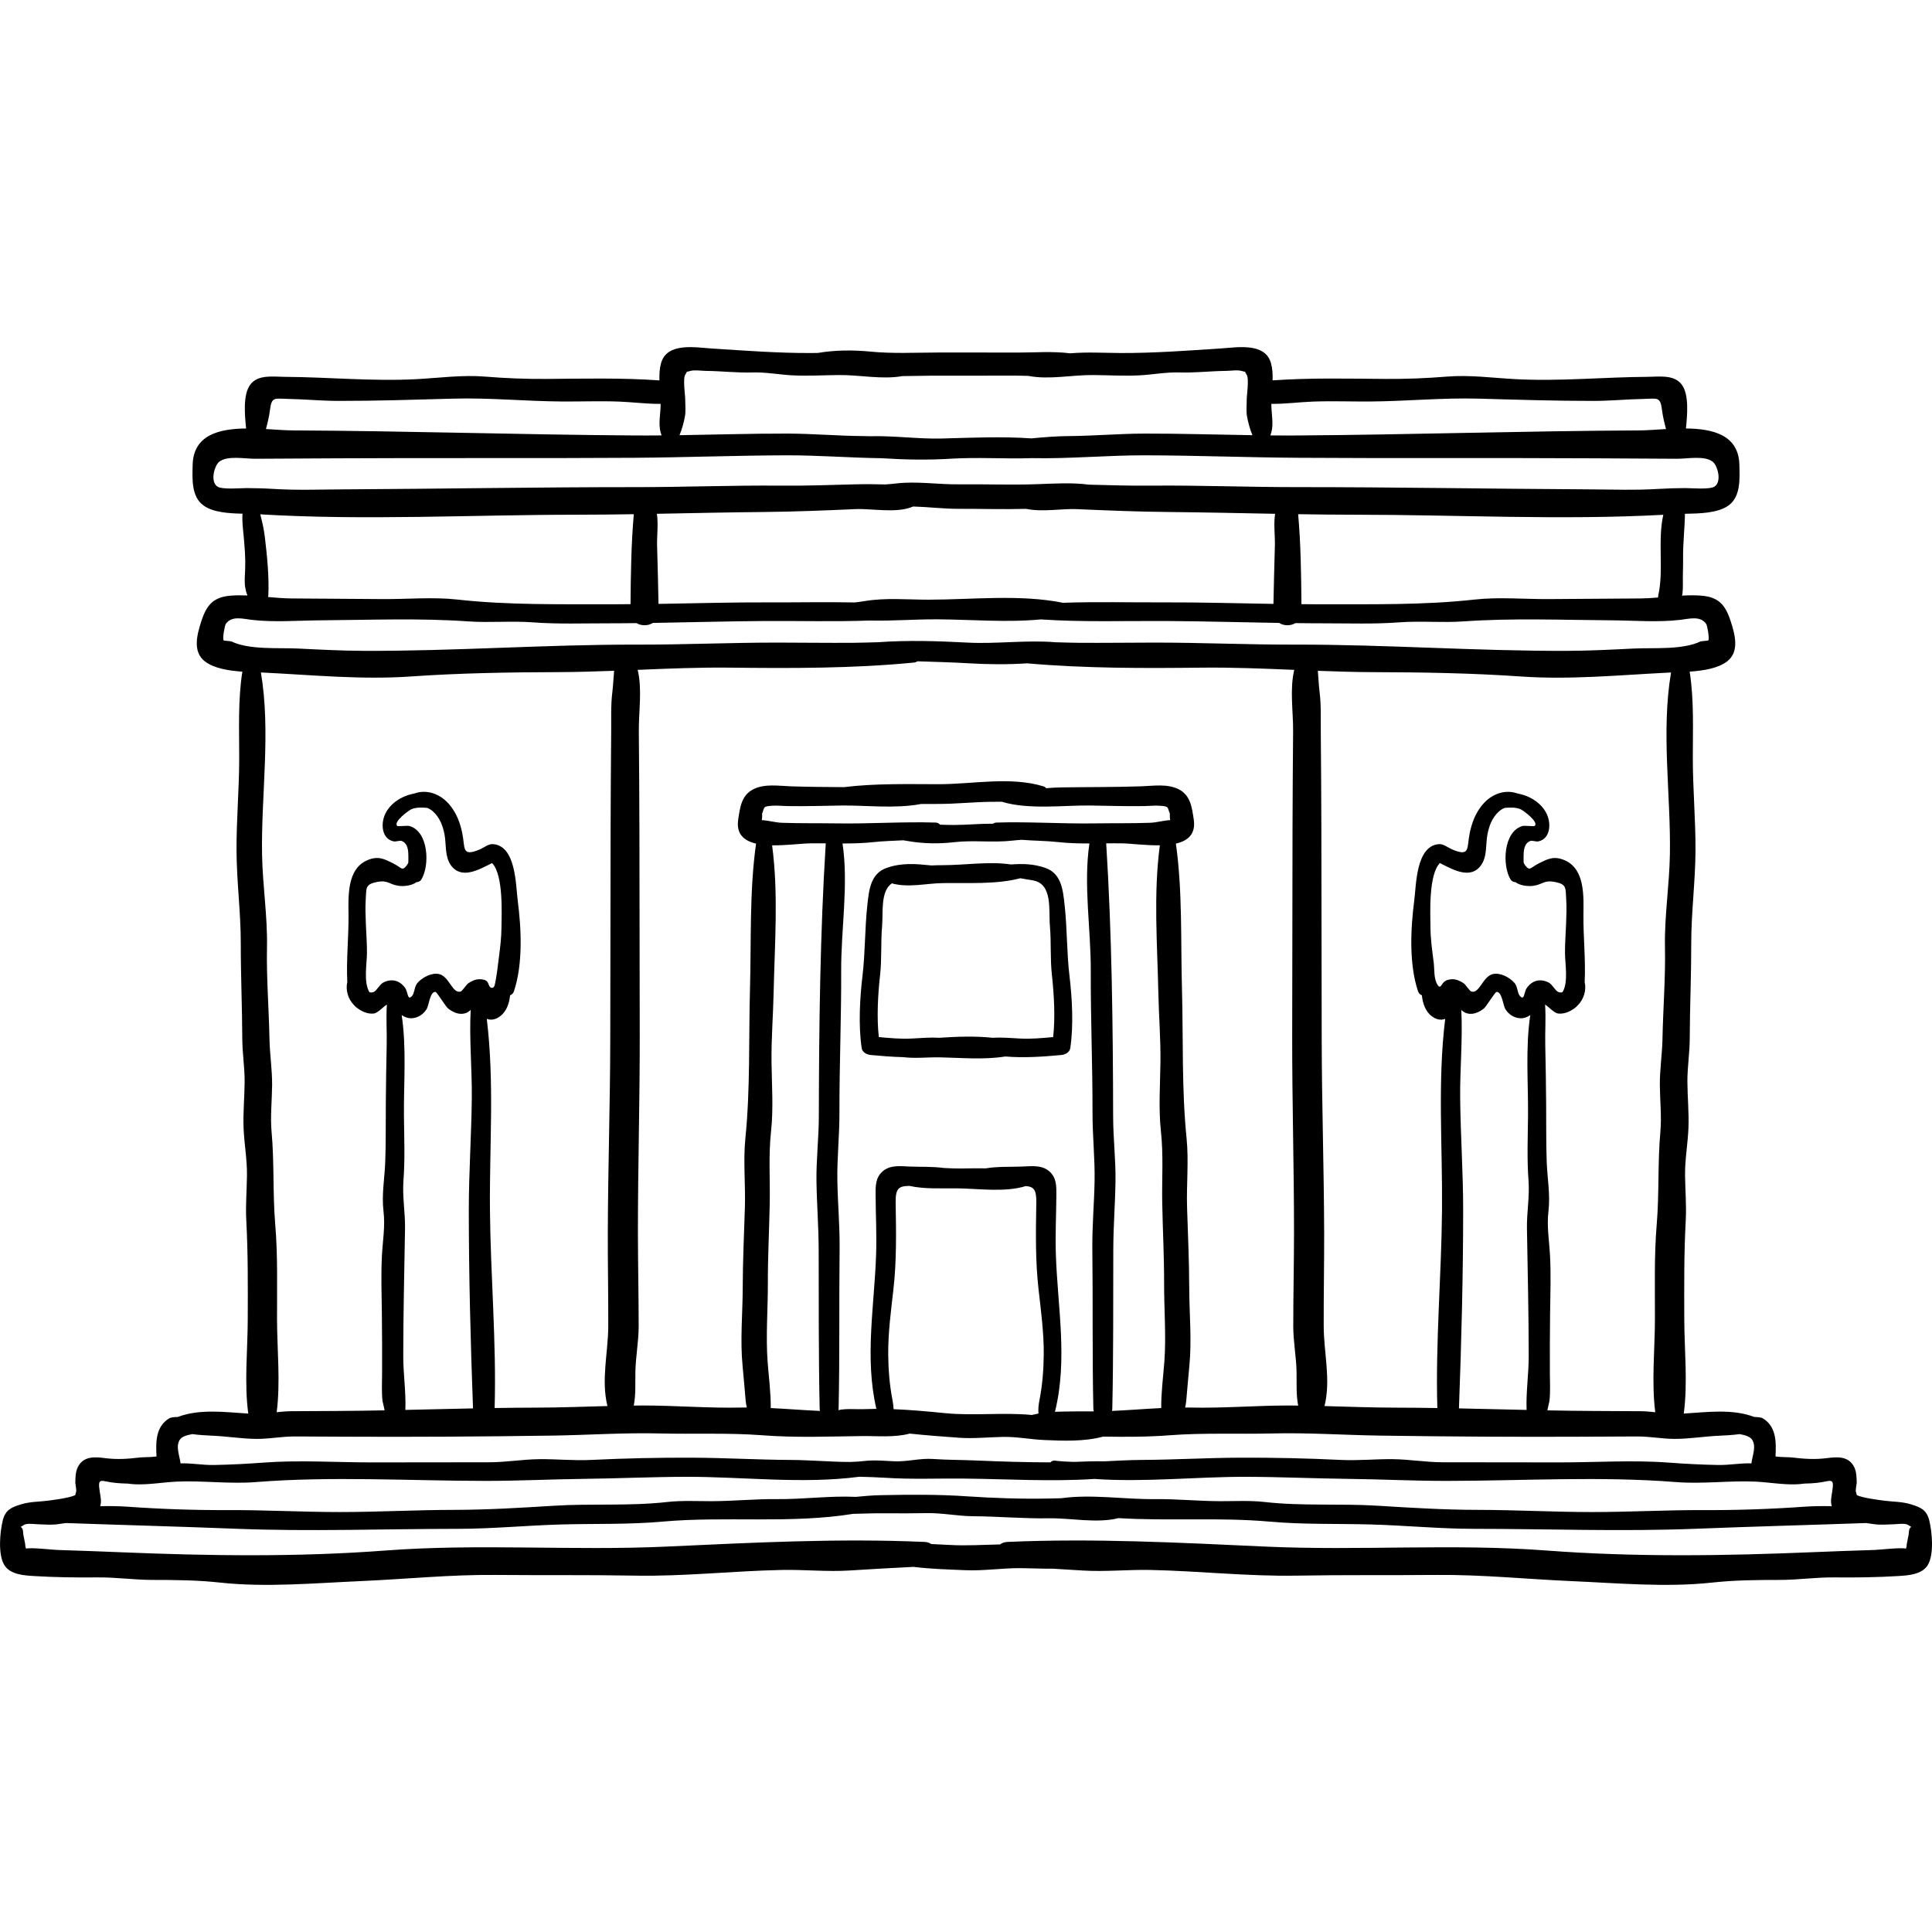 <?xml version="1.0" encoding="iso-8859-1"?>
<!-- Generator: Adobe Illustrator 19.0.0, SVG Export Plug-In . SVG Version: 6.00 Build 0)  -->
<svg xmlns="http://www.w3.org/2000/svg" xmlns:xlink="http://www.w3.org/1999/xlink" version="1.1" id="Layer_1" x="0px" y="0px" viewBox="0 0 511.994 511.994" style="enable-background:new 0 0 511.994 511.994;" xml:space="preserve">
<g>
	<g>
		<path d="M511.266,402.91c-0.694-2.789-2.291-3.483-4.927-4.277c-2.404-0.724-4.644-0.624-7.108-0.954    c-1.232-0.165-5.647-0.709-7.158-1.457c-0.07-0.274-0.153-0.58-0.258-0.959c-0.097-0.344,0.227-2.305,0.227-2.234    c-0.002-1.335-0.059-3.061-0.676-4.269c-1.482-2.897-4.401-2.711-7.148-2.355c-3.323,0.431-6.102,0.213-9.341-0.169    c-0.773-0.091-2.791-0.044-4.35-0.26c0.178-3.715,0.296-7.875-3.369-10.112c-0.379-0.231-1.2-0.338-2.266-0.36    c-5.823-2.215-12.574-1.27-18.684-0.897c1.094-8.049,0.163-16.835,0.139-24.865c-0.026-8.804-0.089-17.55,0.387-26.331    c0.215-3.97-0.135-7.939-0.182-11.909c-0.05-4.227,0.717-8.28,0.895-12.472c0.173-4.106-0.256-8.272-0.275-12.385    c-0.018-3.813,0.604-7.54,0.62-11.35c0.034-8.458,0.411-16.823,0.4-25.289c-0.01-8.194,1.094-16.43,1.127-24.668    c0.032-8.119-0.7-16.16-0.711-24.296c-0.011-7.631,0.356-15.476-0.836-23.051c3.675-0.258,7.539-0.869,9.942-2.73    c3.373-2.612,2.019-7.275,0.901-10.722c-1.391-4.292-3.23-6.339-7.811-6.693c-1.664-0.128-3.354-0.096-5.052-0.003    c0.22-0.725,0.24-2.656,0.226-3.131c-0.067-2.316,0.086-4.458,0.052-6.778c-0.058-3.924,0.442-7.853,0.489-11.774    c3.874-0.081,8.632-0.139,11.513-2.175c3.323-2.348,2.997-7.158,2.919-10.759c-0.173-7.961-6.977-9.6-14.165-9.68    c0.315-3.247,0.939-8.995-1.156-11.682c-2.077-2.663-5.996-2.016-8.985-1.999c-11.687,0.068-23.406,1.246-35.151,0.607    c-5.98-0.326-12.023-1.156-18.028-0.67c-5.488,0.444-10.797,0.655-16.32,0.616c-9.983-0.071-19.971-0.318-29.898,0.387    c0.046-1.558-0.024-3.092-0.422-4.54c-1.539-5.598-9.042-4.193-13.469-3.907c-8.716,0.563-17.619,1.234-26.336,1.195    c-4.441-0.021-8.981-0.303-13.42,0.083c-4.57-0.593-9.485-0.197-13.86-0.201c-7.098-0.006-14.195-0.032-21.292-0.013    c-5.951,0.016-11.958,0.337-17.864-0.251c-4.416-0.439-9.305-0.417-13.866,0.362c-0.581,0.01-1.161,0.017-1.739,0.021    c-8.717,0.039-17.619-0.632-26.336-1.195c-4.427-0.287-11.93-1.692-13.469,3.907c-0.398,1.446-0.468,2.981-0.422,4.54    c-9.927-0.704-19.915-0.458-29.898-0.387c-5.524,0.039-10.832-0.171-16.32-0.616c-6.004-0.486-12.048,0.344-18.028,0.67    c-11.745,0.639-23.465-0.539-35.151-0.607c-2.989-0.017-6.908-0.664-8.985,1.999c-2.096,2.687-1.472,8.435-1.156,11.682    c-7.188,0.08-13.992,1.719-14.165,9.68c-0.078,3.6-0.404,8.411,2.919,10.759c2.588,1.828,6.685,2.06,10.299,2.147    c-0.166,2.089,0.158,4.293,0.328,6.235c0.257,2.932,0.484,5.447,0.37,8.413c-0.06,1.564-0.226,3.236-0.007,4.789    c0.044,0.311,0.487,2.395,0.583,1.87c-0.022,0.117-0.03,0.24-0.037,0.364c-1.449-0.061-2.889-0.067-4.312,0.044    c-4.582,0.353-6.421,2.399-7.812,6.693c-1.117,3.447-2.472,8.11,0.901,10.722c2.403,1.86,6.267,2.473,9.942,2.73    c-1.192,7.575-0.826,15.42-0.836,23.051c-0.011,8.137-0.743,16.176-0.711,24.296c0.033,8.238,1.138,16.474,1.128,24.668    c-0.01,8.466,0.365,16.832,0.4,25.289c0.016,3.81,0.639,7.538,0.621,11.351c-0.021,4.113-0.45,8.279-0.275,12.385    c0.178,4.193,0.945,8.247,0.895,12.472c-0.048,3.97-0.398,7.939-0.182,11.909c0.475,8.781,0.413,17.527,0.387,26.331    c-0.024,8.029-0.955,16.816,0.139,24.865c-6.11-0.374-12.861-1.318-18.684,0.897c-1.068,0.022-1.888,0.13-2.266,0.36    c-3.666,2.237-3.546,6.397-3.369,10.112c-1.559,0.217-3.577,0.169-4.35,0.26c-3.239,0.382-6.018,0.6-9.341,0.169    c-2.747-0.357-5.666-0.542-7.148,2.355c-0.618,1.208-0.674,2.934-0.676,4.269c0-0.072,0.325,1.89,0.228,2.234    c-0.107,0.378-0.188,0.685-0.258,0.959c-1.512,0.748-5.926,1.292-7.158,1.457c-2.464,0.331-4.704,0.232-7.108,0.954    c-2.637,0.794-4.233,1.488-4.927,4.277c-0.74,2.974-1.363,9.187,0.501,11.98c1.571,2.356,5.042,2.605,7.653,2.765    c5.539,0.341,11.346,0.426,16.909,0.365c4.961-0.054,9.763,0.672,14.701,0.671c5.996-0.001,11.901,0.056,17.853,0.705    c12.141,1.325,25.087,0.133,37.271-0.396c11.848-0.515,23.722-1.739,35.568-1.633c12.4,0.111,24.799-0.036,37.198,0.185    c12.9,0.229,25.818-1.232,38.701-1.504c6.02-0.127,12.054,0.521,18.077,0.142c5.632-0.354,11.258-0.684,16.9-0.96    c4.532,0.562,9.214,0.688,13.759,0.884c4.886,0.21,9.692-0.58,14.58-0.547c2.724,0.018,5.675,0.17,8.626,0.149    c2.607,0.154,5.214,0.31,7.824,0.475c6.024,0.38,12.056-0.268,18.077-0.142c12.883,0.272,25.801,1.733,38.701,1.504    c12.399-0.22,24.798-0.073,37.198-0.185c11.846-0.106,23.719,1.118,35.568,1.633c12.183,0.529,25.13,1.72,37.271,0.396    c5.952-0.649,11.856-0.707,17.853-0.705c4.938,0.001,9.74-0.725,14.701-0.671c5.562,0.061,11.37-0.024,16.909-0.365    c2.61-0.161,6.08-0.409,7.653-2.765C512.629,412.097,512.006,405.884,511.266,402.91z M336.94,108.157    c-0.023-0.372-0.024-0.75-0.024-1.13c3.727,0.04,7.286-0.465,11.048-0.604c5.046-0.189,10.133,0.014,15.182-0.023    c9.582-0.069,19.177-1.023,28.716-0.757c10.162,0.283,20.266,0.611,30.452,0.601c4.435-0.003,8.78-0.437,13.188-0.522    c3.586-0.069,4.501-0.694,4.918,2.778c0.218,1.812,0.63,3.462,1.085,5.2c-2.628,0.15-5.096,0.354-7.07,0.364    c-30.227,0.134-60.417,1.135-90.63,1.339c-2.387,0.016-4.769,0.005-7.149-0.015C337.56,113.071,337.102,110.804,336.94,108.157z     M181.594,105.928c0.009-1.199-0.703-5.635,0.039-6.688c0.281-0.399,0.377-0.622,0.392-0.741c0.146,0.001,0.409-0.041,0.887-0.187    c1.106-0.337,2.931-0.034,4.149-0.023c4.149,0.041,8.172,0.54,12.344,0.414c3.619-0.109,6.942,0.567,10.498,0.76    c4.042,0.22,8.211-0.034,12.26-0.075c5.784-0.058,11.436,1.243,16.991,0.28c3.108-0.008,6.227-0.122,9.285-0.114    c6.724,0.018,13.448-0.006,20.172-0.011c1.254-0.001,2.552,0.032,3.875,0.07c5.665,1.079,11.431-0.284,17.333-0.225    c4.049,0.041,8.219,0.295,12.26,0.075c3.557-0.194,6.878-0.869,10.498-0.76c4.173,0.125,8.195-0.373,12.344-0.414    c1.218-0.013,3.043-0.315,4.149,0.023c0.477,0.146,0.741,0.188,0.887,0.187c0.015,0.12,0.111,0.342,0.392,0.741    c0.742,1.053,0.031,5.489,0.039,6.688c0.01,1.396-0.172,3.014,0.073,4.387c0.28,1.561,0.768,3.395,1.442,5.016    c-9.526-0.147-19.024-0.445-28.571-0.427c-6.766,0.013-13.377,0.612-20.128,0.661c-3.366,0.024-6.611,0.298-9.85,0.611    c-7.905-0.543-15.984-0.178-23.705,0.033c-6.225,0.17-12.807-0.785-19.152-0.606c-0.571-0.017-1.144-0.034-1.722-0.038    c-6.751-0.047-13.362-0.647-20.128-0.661c-9.547-0.018-19.046,0.28-28.571,0.427c0.673-1.621,1.162-3.455,1.442-5.016    C181.767,108.942,181.584,107.324,181.594,105.928z M71.565,108.499c0.417-3.471,1.333-2.847,4.918-2.778    c4.408,0.086,8.753,0.518,13.188,0.522c10.186,0.009,20.29-0.319,30.452-0.601c9.538-0.266,19.135,0.689,28.716,0.757    c5.05,0.037,10.137-0.166,15.182,0.023c3.761,0.141,7.321,0.645,11.048,0.604c0,0.38-0.001,0.758-0.024,1.13    c-0.163,2.646-0.62,4.914,0.283,7.229c-2.381,0.021-4.762,0.031-7.149,0.015c-30.213-0.203-60.402-1.204-90.63-1.339    c-1.974-0.009-4.442-0.213-7.07-0.364C70.935,111.961,71.347,110.311,71.565,108.499z M65.346,129.347    c-1.535-0.007-6.386,0.442-7.695-0.383c-2.019-1.273-0.862-5.503,0.403-6.558c2.11-1.759,6.778-0.819,9.498-0.83    c7.036-0.03,14.071-0.076,21.108-0.116c26.512-0.15,53.014,0.033,79.521-0.144c13.535-0.091,26.961-0.627,40.471-0.653    c8.235-0.016,16.627,0.661,24.956,0.766c6.121,0.398,12.281,0.51,18.237,0.138c7.213-0.451,14.453,0.088,21.656-0.159    c9.919,0.206,19.99-0.764,29.836-0.746c13.509,0.025,26.936,0.562,40.471,0.653c26.507,0.178,53.009-0.006,79.521,0.145    c7.036,0.04,14.071,0.086,21.108,0.116c2.721,0.011,7.387-0.929,9.498,0.83c1.265,1.054,2.422,5.285,0.403,6.558    c-1.309,0.825-6.16,0.376-7.695,0.383c-2.412,0.011-4.76,0.071-7.169,0.221c-6.14,0.383-12.325,0.146-18.476,0.115    c-25.922-0.134-51.732-0.603-77.671-0.593c-12.745,0.005-25.442-0.513-38.191-0.391c-5.541,0.053-11.032-0.108-16.547-0.26    c-4.512-0.59-9.021-0.3-13.745-0.128c-6.924,0.251-13.868-0.037-20.796,0.04c-5.39,0.06-11.16-0.864-16.469-0.241    c-0.967,0.114-1.953,0.195-2.947,0.272c-2.622-0.072-5.273-0.1-7.895-0.032c-6.644,0.169-13.226,0.415-19.882,0.351    c-12.749-0.122-25.446,0.396-38.191,0.391c-25.939-0.01-51.749,0.46-77.671,0.593c-6.151,0.032-12.336,0.268-18.475-0.115    C70.106,129.418,67.758,129.357,65.346,129.347z M439.454,157.792c-0.041,0.183-0.063,0.369-0.073,0.555    c-1.561,0.128-3.117,0.234-4.657,0.247c-8.071,0.067-16.143,0.112-24.214,0.169c-6.458,0.045-13.312-0.592-19.733,0.124    c-13.494,1.505-27.39,1.214-40.991,1.254c-1.632,0.005-3.262-0.022-4.892-0.032c-0.079-7.939-0.17-15.937-0.875-23.845    c5.062,0.078,10.126,0.14,15.194,0.141c27.176,0.007,54.41,1.48,81.575,0.019C439.236,143.272,440.96,151.067,439.454,157.792z     M337.854,144.59c-0.133,5.148-0.297,10.298-0.38,15.447c-9.733-0.158-19.456-0.44-29.205-0.405    c-8.831,0.033-17.728-0.198-26.58,0.11c-11.392-2.301-24.117-0.826-35.611-0.822c-5.604,0.001-11.427-0.56-16.966,0.377    c-0.845,0.143-1.693,0.245-2.53,0.354c-7.623-0.148-15.267,0.009-22.863-0.018c-9.749-0.036-19.472,0.245-29.206,0.405    c-0.083-5.15-0.247-10.3-0.38-15.448c-0.068-2.609,0.367-5.686-0.055-8.43c9.453-0.175,18.902-0.391,28.365-0.478    c8.131-0.075,16.179-0.408,24.292-0.765c4.337-0.19,10.952,1.202,15.264-0.692c4.004,0.119,8.087,0.625,12.047,0.615    c5.951-0.015,11.951,0.178,17.912,0.01c4.182,0.904,9.576-0.097,13.295,0.067c8.114,0.357,16.161,0.69,24.292,0.765    c9.463,0.087,18.911,0.303,28.365,0.478C337.486,138.904,337.92,141.981,337.854,144.59z M70.189,142.347    c-0.265-2.207-0.69-4.028-1.22-6.045c27.904,1.668,55.884,0.11,83.804,0.103c5.07-0.001,10.132-0.062,15.194-0.141    c-0.707,7.907-0.796,15.905-0.875,23.844c-1.631,0.01-3.26,0.038-4.892,0.032c-13.601-0.041-27.496,0.251-40.991-1.254    c-6.42-0.716-13.275-0.079-19.733-0.124c-8.071-0.056-16.143-0.102-24.214-0.169c-2.055-0.017-4.138-0.193-6.225-0.38    c0.033-0.166,0.068-0.333,0.076-0.516C71.333,152.773,70.783,147.281,70.189,142.347z M61.358,169.993    c-0.212-0.102-2.03-0.178-2.098-0.29c-0.334-0.554,0.294-3.934,0.56-4.329c1.539-2.28,4.544-1.38,6.873-1.109    c5.986,0.696,12.242,0.166,18.264,0.124c13.042-0.091,26.182-0.625,39.157,0.283c5.684,0.398,11.417-0.173,17.12,0.257    c6.609,0.498,13.283,0.247,19.913,0.256c2.519,0.003,5.034-0.028,7.551-0.055c1.281,0.773,3.044,0.756,4.305-0.048    c9.874-0.157,19.737-0.45,29.624-0.509c9.232-0.055,18.54,0.205,27.797-0.127c5.948,0.146,12.015-0.345,17.827-0.321    c8.856,0.038,18.463,0.896,27.534,0.025c11.153,0.75,22.42,0.357,33.575,0.423c9.887,0.06,19.75,0.351,29.624,0.509    c1.262,0.804,3.025,0.821,4.305,0.048c2.515,0.028,5.032,0.059,7.551,0.055c6.628-0.009,13.304,0.242,19.913-0.256    c5.703-0.43,11.435,0.141,17.12-0.257c12.975-0.908,26.116-0.374,39.157-0.283c6.023,0.042,12.278,0.572,18.264-0.124    c2.33-0.271,5.335-1.171,6.873,1.109c0.267,0.396,0.895,3.776,0.56,4.329c-0.068,0.112-1.886,0.187-2.098,0.29    c-4.762,2.286-12.436,1.615-17.674,1.875c-5.82,0.288-11.519,0.585-17.366,0.609c-24.183,0.102-48.357-1.706-72.524-1.649    c-12.411,0.029-24.792-0.549-37.232-0.536c-6.655,0.007-13.315,0.103-19.969,0.056c-2.085-0.015-4.126-0.092-6.155-0.146    c-7.642-0.643-15.695,0.493-23.226,0.095c-7.969-0.421-15.871-0.673-23.791-0.105c-2.164,0.055-4.341,0.14-6.569,0.156    c-6.654,0.047-13.314-0.049-19.969-0.056c-12.44-0.014-24.821,0.564-37.232,0.536c-24.168-0.056-48.342,1.751-72.524,1.649    c-5.848-0.024-11.547-0.321-17.366-0.609C73.793,171.608,66.12,172.279,61.358,169.993z M442.537,226.322    c-0.133,8.243-1.472,16.481-1.309,24.693c0.161,8.099-0.499,16.182-0.658,24.279c-0.081,4.134-0.736,8.171-0.699,12.321    c0.037,4.055,0.504,8.316,0.138,12.353c-0.742,8.165-0.279,16.311-0.963,24.454c-0.707,8.404-0.453,16.887-0.478,25.321    c-0.024,7.915-0.93,16.551,0.089,24.505c-1.318-0.14-2.636-0.26-3.941-0.267c-4.032-0.022-8.062-0.042-12.094-0.063    c-4.192-0.021-8.378-0.083-12.56-0.163c0.189-1.055,0.516-2.168,0.564-2.606c0.254-2.34,0.109-4.734,0.103-7.086    c-0.014-5.245-0.015-10.493,0.053-15.737c0.065-5.116,0.247-10.252-0.003-15.365c-0.202-4.139-0.914-7.877-0.423-12.031    c0.515-4.347-0.298-8.63-0.463-12.988c-0.195-5.142-0.102-10.316-0.154-15.461c-0.052-5.184-0.101-10.366-0.232-15.548    c-0.086-3.431,0.203-7.185-0.049-10.701c0.75,0.342,2.331,2.235,3.511,2.365c1.681,0.183,3.365-0.641,4.629-1.67    c0.072-0.059,0.13-0.132,0.2-0.195c0.095-0.08,0.182-0.172,0.27-0.263c1.652-1.637,2.393-4.028,1.879-6.233    c0.002-0.045,0.006-0.093,0.008-0.136c0.273-5.76-0.372-11.681-0.333-17.46c0.034-4.963,0.518-12.425-5.102-14.723    c-2.761-1.129-4.33-0.313-6.714,0.881c-2.292,1.147-2.33,2.132-3.558,0.607c-0.188-0.234-0.338-0.506-0.473-0.791    c-0.006-0.469-0.017-0.952-0.014-1.464c0.008-1.52,0.022-3.666,1.845-4.309c0.369-0.131,1.523,0.232,1.992,0.145    c2.948-0.551,3.442-3.95,2.633-6.436c-1.079-3.317-4.457-5.612-8.028-6.257c-3.203-1.162-6.883-0.061-9.464,3.114    c-1.784,2.193-2.684,4.648-3.251,7.358c-0.828,3.962,0.255,6.453-4.761,4.291c-1.001-0.431-2.201-1.443-3.384-1.356    c-6.118,0.452-6.017,10.802-6.554,14.934c-0.966,7.437-1.419,16.799,0.994,24.05c0.185,0.555,0.561,0.901,1.022,1.08    c0.242,2.231,0.987,4.359,2.71,5.609c1.242,0.902,2.451,1.033,3.472,0.629c-2.052,16.819-0.692,33.653-0.842,50.654    c-0.155,17.457-1.739,35.016-1.239,52.483c-3.642-0.056-7.286-0.1-10.936-0.103c-6.324-0.007-12.642-0.253-18.962-0.42    c1.719-6.945-0.186-14.094-0.213-21.115c-0.032-8.266,0.141-16.543,0.118-24.814c-0.048-17.076-0.623-34.137-0.65-51.233    c-0.03-18.633-0.061-37.264-0.091-55.897c-0.014-8.584-0.089-17.167-0.155-25.75c-0.026-3.448,0.118-6.984-0.315-10.411    c-0.235-1.856-0.286-3.758-0.467-5.628c4.922,0.188,9.846,0.341,14.772,0.354c12.964,0.036,26.128,0.25,39.058,1.152    c12.926,0.9,25.933-0.365,38.815-1.014c0.307-0.015,0.63-0.029,0.96-0.042C440.182,193.918,442.791,210.582,442.537,226.322z     M404.936,295.796c-0.056,5.661-0.296,11.341,0.128,16.991c0.329,4.379-0.482,8.45-0.412,12.788    c0.182,11.272,0.467,22.576,0.468,33.908c0,4.628-0.747,9.575-0.561,14.159c-5.975-0.133-11.947-0.287-17.925-0.407    c0.648-17.518,1.109-35.058,1.114-52.581c0.002-9.935-0.693-19.77-0.795-29.691c-0.078-7.619,0.703-15.625,0.298-23.341    c0.444,0.47,0.994,0.822,1.776,0.986c1.529,0.321,3.059-0.452,4.213-1.344c0.591-0.456,2.943-4.34,3.338-4.392    c1.44-0.188,1.77,3.629,2.341,4.54c0.896,1.425,2.351,2.413,4.095,2.435c0.967,0.011,1.795-0.345,2.523-0.843    C404.217,277.747,405.023,287.112,404.936,295.796z M404.69,261.709c-0.937,1.248-0.601,3.633-1.924,2.209    c-0.608-0.654-0.616-2.483-1.345-3.356c-1.26-1.509-3.844-2.901-5.838-2.418c-2.677,0.649-3.504,5.304-5.69,4.61    c-0.446-0.142-1.477-1.821-2.013-2.182c-0.874-0.59-1.904-1.08-2.988-1.072c-0.843,0.007-1.688,0.209-2.308,0.812    c-0.526,0.513-0.86,1.771-1.542,0.802c-1.148-1.633-0.863-4.275-1.107-6.156c-0.397-3.052-0.833-6.11-0.849-9.194    c-0.016-3.198-0.598-13.919,2.497-17.044c3.493,1.761,8.127,4.435,10.901,0.581c1.678-2.332,1.193-5.5,1.695-8.148    c0.434-2.283,1.262-4.506,3.046-6.108c0.473-0.424,0.986-0.728,1.529-0.946c1.386-0.117,2.778-0.189,4.092,0.297    c0.721,0.267,5.074,3.455,3.842,4.494c-0.195,0.165-2.662-0.151-3.213,0.006c-5.091,1.449-5.426,10.449-3.169,14.158    c0.291,0.478,0.805,0.724,1.314,0.723c1.133,0.9,3.313,1.168,4.668,0.976c2.678-0.377,2.831-1.6,5.769-1.03    c3.189,0.618,2.808,1.616,2.999,4.596c0.139,2.169,0.057,4.332-0.029,6.5c-0.102,2.568-0.304,5.127-0.295,7.699    c0.01,2.828,0.957,7.804-0.658,10.42c-0.328,0.104-0.685,0.107-1.082-0.04c-0.84-0.311-1.616-2.053-2.641-2.553    C408.186,259.287,406.139,259.776,404.69,261.709z M315.152,341.152c-0.018-7.079-0.353-14.109-0.571-21.181    c-0.187-6.071,0.481-12.311-0.131-18.338c-1.324-13.047-0.858-26.586-1.223-39.703c-0.35-12.605,0.167-25.814-1.608-38.365    c3.155-0.732,5.325-2.505,4.731-6.42c-0.481-3.162-0.848-6.357-3.938-7.957c-3.013-1.561-6.777-0.914-10.019-0.807    c-7.096,0.233-14.217,0.181-21.317,0.289c-1.243,0.019-2.526,0.104-3.822,0.21c-0.178-0.216-0.411-0.396-0.726-0.491    c-8.819-2.68-18.727-0.563-27.783-0.57c-8.383-0.007-16.768-0.234-25.076,0.779c-4.695-0.033-9.391-0.063-14.078-0.217    c-3.24-0.107-7.005-0.752-10.019,0.807c-3.089,1.6-3.457,4.794-3.938,7.957c-0.594,3.913,1.576,5.688,4.731,6.42    c-1.776,12.551-1.258,25.76-1.608,38.365c-0.364,13.117,0.101,26.656-1.223,39.703c-0.611,6.027,0.056,12.268-0.131,18.338    c-0.218,7.072-0.554,14.102-0.572,21.181c-0.017,6.875-0.708,13.919-0.045,20.763c0.302,3.115,0.556,6.218,0.829,9.335    c0.052,0.585,0.167,1.171,0.301,1.755c-0.434,0.003-0.867-0.006-1.301,0.005c-8.792,0.203-17.511-0.544-26.288-0.546    c-0.793,0-1.584,0.022-2.377,0.029c0.577-2.935,0.376-5.901,0.432-8.936c0.076-4.044,0.868-8.024,0.871-12.059    c0.006-8.266-0.195-16.543-0.198-24.814c-0.007-17.451,0.51-34.896,0.483-52.366l-0.088-54.762    c-0.014-8.584-0.089-17.167-0.155-25.75c-0.04-5.298,0.929-11.092-0.3-16.288c8.165-0.341,16.328-0.68,24.502-0.588    c16.242,0.182,32.504,0.231,48.672-1.345c0.367-0.036,0.701-0.159,1.002-0.335c4.446,0.147,8.891,0.253,13.308,0.516    c5.188,0.31,10.458,0.373,15.686,0.021c15.392,1.353,30.863,1.318,46.317,1.145c8.173-0.092,16.338,0.249,24.502,0.588    c-1.23,5.197-0.26,10.99-0.3,16.288c-0.064,8.583-0.14,17.167-0.155,25.75l-0.088,54.762c-0.029,17.471,0.49,34.915,0.483,52.366    c-0.003,8.271-0.203,16.547-0.198,24.814c0.002,4.035,0.795,8.015,0.871,12.059c0.057,3.035-0.143,6.001,0.432,8.936    c-0.793-0.007-1.584-0.029-2.377-0.029c-8.778,0.002-17.497,0.749-26.288,0.546c-0.434-0.01-0.867-0.001-1.301-0.005    c0.133-0.584,0.249-1.17,0.301-1.755c0.273-3.116,0.528-6.22,0.829-9.335C315.859,355.071,315.169,348.027,315.152,341.152z     M294.989,295.984c-0.056-24.137-0.325-48.422-1.839-72.492c1.391-0.013,2.776-0.02,4.145,0.001    c2.418,0.037,6.381,0.581,10.076,0.522c-1.714,12.865-0.68,26.013-0.406,38.919c0.132,6.224,0.642,12.364,0.561,18.627    c-0.079,6.026-0.524,12.306,0.132,18.303c0.693,6.331,0.22,12.654,0.343,19.033c0.136,7.081,0.515,14.131,0.497,21.218    c-0.017,6.883,0.571,13.932,0.062,20.791c-0.294,3.956-0.869,8.179-0.825,12.239c-4.345,0.21-8.691,0.572-13.053,0.76    c0.047-0.192,0.078-0.395,0.084-0.615c0.31-14.085,0.223-28.201,0.265-42.29c0.018-6.04,0.501-11.974,0.583-18.001    C295.692,307.27,295.003,301.698,294.989,295.984z M304.699,218.046c-4.894,0.171-9.819,0.085-14.719,0.159    c-8.65,0.131-17.269-0.486-25.921-0.221c-0.367,0.011-0.654,0.135-0.898,0.302c-3.478-0.021-7.044,0.329-10.417,0.342    c-1.194,0.005-2.412-0.06-3.627-0.085c-0.268-0.315-0.656-0.543-1.192-0.559c-8.652-0.265-17.27,0.352-25.921,0.221    c-4.9-0.075-9.826,0.011-14.719-0.159c-1.906-0.067-3.536-0.602-5.37-0.709c-0.025,0.114-0.045,0.201-0.067,0.301    c0.117-0.677,0.161-1.358,0.124-2.046c0.702-1.706,0.123-1.886,2.623-2.065c1.37-0.099,2.742,0.07,4.111,0.092    c4.779,0.079,9.569-0.078,14.348-0.151c6.078-0.093,14.267,0.903,20.995-0.403c1.566-0.007,3.13-0.015,4.696-0.016    c4.753-0.003,9.437-0.531,14.184-0.57c0.865-0.007,1.726-0.005,2.584-0.005c7.091,2.167,16.589,0.89,23.418,0.993    c4.779,0.072,9.569,0.229,14.348,0.151c1.368-0.023,2.741-0.19,4.111-0.092c2.5,0.179,1.921,0.359,2.623,2.065    c-0.037,0.688,0.007,1.371,0.124,2.046c-0.022-0.1-0.041-0.187-0.067-0.301C308.235,217.444,306.605,217.979,304.699,218.046z     M289.748,373.293c0.006,0.267,0.055,0.505,0.12,0.728c-0.194,0-0.387,0.011-0.58,0.01c-3.236-0.015-6.482-0.005-9.718,0.101    c3.439-13.825,0.698-27.708,0.239-41.781c-0.17-5.194,0.101-10.389,0.134-15.583c0.015-2.385,0.079-4.69-1.903-6.386    c-2.02-1.73-4.745-1.324-7.187-1.235c-3.302,0.12-6.472-0.048-9.646,0.479c-2.221-0.048-4.461,0.013-6.712,0.033    c-1.372,0.013-2.853-0.057-4.378-0.135c-2.953-0.404-5.913-0.265-8.985-0.377c-2.443-0.089-5.167-0.494-7.187,1.235    c-1.982,1.696-1.918,4.002-1.903,6.386c0.033,5.193,0.304,10.39,0.134,15.583c-0.452,13.812-3.084,27.439,0.067,41.008    c-0.932,0.006-1.856,0.024-2.765,0.063c-2.815,0.12-5.152-0.224-7.31,0.279c0.026-0.134,0.064-0.258,0.068-0.408    c0.31-14.091,0.104-28.196,0.265-42.29c0.069-6.065-0.485-11.956-0.593-18.001c-0.108-6.051,0.562-11.997,0.549-18.058    c-0.026-12.612,0.513-25.113,0.46-37.708c-0.046-11.019,1.987-22.755,0.359-33.71c2.755,0.002,5.505-0.061,8.186-0.358    c2.599-0.289,5.273-0.337,7.927-0.484c0.335,0.053,0.663,0.104,0.978,0.161c4.145,0.736,8.301,0.82,12.485,0.34    c5.18-0.594,10.327,0.177,15.476-0.418c0.797-0.092,1.61-0.155,2.428-0.211c3.252,0.262,6.562,0.256,9.762,0.611    c2.682,0.297,5.431,0.36,8.186,0.358c-1.628,10.955,0.405,22.691,0.359,33.71c-0.053,12.595,0.486,25.097,0.46,37.708    c-0.013,6.062,0.657,12.007,0.549,18.058c-0.108,6.045-0.662,11.935-0.593,18.001    C289.644,345.096,289.439,359.202,289.748,373.293z M275.207,374.599c-0.562,0.119-1.169,0.252-1.778,0.379    c-7.684-0.741-15.348,0.275-23.044-0.489c-4.341-0.431-9.001-0.867-13.578-1.046c-0.022-0.752-0.118-1.537-0.291-2.428    c-0.789-4.079-1.096-7.971-1.131-12.136c-0.046-5.661,0.734-11.52,1.371-17.117c0.869-7.649,0.731-15.255,0.6-22.94    c-0.068-3.983,0.832-4.487,3.634-4.551c4.072,0.89,8.434,0.604,12.573,0.647c5.791,0.059,12.683,1.133,18.282-0.603    c2.133,0.174,2.843,0.96,2.784,4.508c-0.13,7.685-0.27,15.29,0.6,22.94c0.637,5.598,1.417,11.456,1.371,17.117    c-0.034,4.165-0.341,8.057-1.131,12.136C275.207,372.368,275.1,373.484,275.207,374.599z M216.954,331.002    c0.044,14.089-0.045,28.205,0.265,42.29c0.005,0.221,0.037,0.424,0.084,0.615c-4.362-0.188-8.707-0.551-13.053-0.76    c0.045-4.06-0.531-8.283-0.825-12.239c-0.51-6.859,0.079-13.909,0.062-20.791c-0.018-7.087,0.361-14.137,0.497-21.218    c0.123-6.38-0.35-12.702,0.343-19.033c0.656-5.998,0.211-12.277,0.132-18.303c-0.081-6.262,0.428-12.405,0.561-18.627    c0.274-12.906,1.308-26.055-0.406-38.919c3.697,0.061,7.658-0.485,10.076-0.522c1.368-0.021,2.754-0.014,4.145-0.001    c-1.514,24.07-1.782,48.355-1.839,72.492c-0.014,5.715-0.703,11.286-0.625,17.019    C216.453,319.028,216.936,324.964,216.954,331.002z M161.969,193.804c-0.064,8.583-0.141,17.167-0.155,25.75    c-0.03,18.633-0.061,37.264-0.091,55.897c-0.028,17.095-0.602,34.157-0.65,51.233c-0.023,8.271,0.15,16.547,0.118,24.814    c-0.028,7.019-1.933,14.17-0.213,21.115c-6.32,0.165-12.637,0.413-18.962,0.42c-3.651,0.005-7.296,0.047-10.936,0.103    c0.5-17.466-1.084-35.025-1.239-52.483c-0.15-17,1.21-33.835-0.842-50.654c1.021,0.405,2.23,0.274,3.473-0.629    c1.723-1.25,2.468-3.378,2.709-5.609c0.461-0.179,0.837-0.525,1.022-1.08c2.413-7.251,1.961-16.612,0.994-24.05    c-0.537-4.13-0.436-14.482-6.554-14.934c-1.182-0.087-2.382,0.924-3.384,1.356c-5.016,2.162-3.933-0.329-4.761-4.291    c-0.567-2.71-1.467-5.165-3.251-7.358c-2.581-3.174-6.26-4.276-9.464-3.114c-3.571,0.645-6.948,2.94-8.028,6.257    c-0.809,2.486-0.314,5.885,2.633,6.436c0.47,0.087,1.623-0.274,1.992-0.145c1.824,0.645,1.837,2.791,1.846,4.309    c0.002,0.512-0.009,0.996-0.015,1.464c-0.134,0.286-0.284,0.557-0.473,0.791c-1.228,1.527-1.266,0.54-3.558-0.607    c-2.385-1.193-3.954-2.009-6.714-0.881c-5.621,2.299-5.136,9.76-5.103,14.723c0.039,5.78-0.606,11.7-0.333,17.46    c0.002,0.045,0.006,0.092,0.008,0.137c-0.514,2.204,0.227,4.597,1.879,6.233c0.087,0.091,0.173,0.182,0.27,0.263    c0.07,0.062,0.126,0.135,0.2,0.195c1.264,1.029,2.948,1.854,4.629,1.67c1.179-0.128,2.76-2.022,3.51-2.365    c-0.251,3.517,0.038,7.271-0.049,10.701c-0.131,5.182-0.18,10.364-0.232,15.548c-0.052,5.145,0.041,10.319-0.154,15.461    c-0.165,4.359-0.978,8.641-0.463,12.988c0.491,4.153-0.221,7.891-0.423,12.031c-0.25,5.113-0.069,10.249-0.003,15.365    c0.067,5.245,0.065,10.491,0.053,15.737c-0.006,2.352-0.15,4.746,0.103,7.086c0.047,0.438,0.375,1.551,0.564,2.606    c-4.183,0.08-8.368,0.142-12.561,0.163c-4.032,0.021-8.062,0.041-12.094,0.063c-1.304,0.007-2.622,0.128-3.941,0.267    c1.02-7.954,0.114-16.59,0.089-24.505c-0.025-8.434,0.228-16.917-0.478-25.321c-0.685-8.142-0.221-16.288-0.963-24.454    c-0.367-4.037,0.101-8.298,0.138-12.353c0.037-4.15-0.618-8.188-0.7-12.321c-0.159-8.098-0.819-16.18-0.658-24.279    c0.163-8.212-1.176-16.45-1.309-24.693c-0.253-15.741,2.355-32.406-0.303-48.108c0.331,0.013,0.653,0.026,0.96,0.042    c12.883,0.649,25.888,1.914,38.815,1.014c12.93-0.901,26.094-1.116,39.058-1.152c4.926-0.014,9.85-0.166,14.772-0.354    c-0.182,1.871-0.232,3.772-0.467,5.628C161.851,186.821,161.995,190.358,161.969,193.804z M106.866,359.482    c0.001-11.332,0.284-22.636,0.468-33.908c0.07-4.337-0.741-8.409-0.412-12.788c0.424-5.649,0.185-11.33,0.128-16.991    c-0.086-8.684,0.719-18.049-0.602-26.795c0.727,0.497,1.556,0.854,2.523,0.843c1.743-0.022,3.199-1.009,4.095-2.435    c0.571-0.91,0.901-4.728,2.341-4.54c0.396,0.052,2.747,3.935,3.338,4.392c1.154,0.892,2.684,1.665,4.213,1.344    c0.781-0.164,1.332-0.516,1.776-0.986c-0.405,7.716,0.376,15.723,0.298,23.341c-0.102,9.92-0.797,19.756-0.795,29.691    c0.005,17.522,0.467,35.063,1.114,52.581c-5.978,0.12-11.95,0.274-17.925,0.407C107.613,369.056,106.866,364.11,106.866,359.482z     M124.105,260.572c-0.536,0.361-1.567,2.041-2.013,2.182c-2.186,0.694-3.013-3.961-5.69-4.61    c-1.995-0.484-4.578,0.908-5.838,2.418c-0.729,0.874-0.738,2.702-1.345,3.356c-1.323,1.423-0.986-0.961-1.924-2.209    c-1.45-1.933-3.496-2.422-5.665-1.364c-1.025,0.5-1.802,2.242-2.641,2.553c-0.397,0.147-0.754,0.145-1.082,0.04    c-1.616-2.615-0.669-7.592-0.658-10.42c0.009-2.57-0.193-5.13-0.295-7.699c-0.086-2.169-0.167-4.331-0.029-6.5    c0.19-2.981-0.19-3.978,2.999-4.596c2.939-0.57,3.091,0.653,5.769,1.03c1.357,0.192,3.536-0.076,4.668-0.976    c0.509,0.001,1.023-0.244,1.314-0.723c2.257-3.711,1.922-12.71-3.169-14.158c-0.549-0.157-3.018,0.159-3.213-0.006    c-1.232-1.039,3.121-4.227,3.842-4.494c1.314-0.486,2.707-0.414,4.092-0.297c0.543,0.218,1.056,0.522,1.529,0.946    c1.785,1.602,2.613,3.826,3.046,6.108c0.502,2.647,0.017,5.816,1.695,8.148c2.773,3.854,7.408,1.178,10.901-0.582    c3.093,3.126,2.513,13.845,2.497,17.044c-0.014,2.674-0.343,5.33-0.689,7.977c-0.309,2.36-0.544,4.766-1.052,7.085    c-0.048,0.219-0.103,0.442-0.226,0.63c-0.123,0.188-0.325,0.338-0.548,0.341c-0.788,0.009-0.857-1.168-1.24-1.628    c-0.469-0.564-1.36-0.663-2.05-0.669C126.011,259.491,124.981,259.983,124.105,260.572z M47.627,381.573    c0.506-0.821,1.771-1.258,3.354-1.522c1.879,0.266,3.802,0.345,5.683,0.438c3.8,0.189,7.725,0.828,11.506,0.828    c3.327,0,6.609-0.658,9.974-0.646c4.43,0.017,8.859,0.042,13.289,0.064c18.311,0.092,36.61-0.022,54.946-0.291    c9.496-0.14,18.973-0.805,28.476-0.568c8.932,0.223,18.256-0.205,27.142,0.479c8.946,0.688,17.675,0.321,26.66,0.211    c3.51-0.044,8.441,0.436,12.407-0.651c4.355,0.447,8.724,0.799,13.081,1.1c3.909,0.27,7.816-0.158,11.723-0.225    c3.666-0.063,7.171,0.659,10.801,0.822c5.015,0.226,10.666,0.456,15.661-0.899c5.882,0.089,11.722,0.099,17.658-0.358    c8.886-0.685,18.211-0.256,27.142-0.479c9.504-0.237,18.98,0.428,28.476,0.568c18.336,0.27,36.634,0.383,54.946,0.291    c4.43-0.022,8.859-0.048,13.289-0.064c3.365-0.014,6.647,0.646,9.974,0.646c3.782,0,7.706-0.639,11.506-0.828    c1.88-0.094,3.803-0.172,5.683-0.438c1.582,0.265,2.848,0.702,3.354,1.522c1.116,1.812,0.037,4.155-0.224,6.232    c-2.903-0.107-5.862,0.485-8.849,0.429c-4.466-0.085-8.794-0.314-13.229-0.642c-9.473-0.698-19.293-0.034-28.803-0.045    c-10.298-0.01-20.596-0.024-30.894-0.034c-4.458-0.005-8.756-0.763-13.19-0.822c-4.587-0.061-9.179,0.427-13.769,0.204    c-9.04-0.438-17.959-0.635-27.043-0.595c-8.603,0.038-17.23,0.552-25.878,0.594c-3.189,0.016-6.479,0.213-9.779,0.367    c-2.703-0.055-5.399,0.052-8.124,0.153c-1.68-0.04-3.347-0.132-4.98-0.329c-0.531-0.064-0.944,0.133-1.232,0.457    c-6.631-0.017-13.199-0.221-19.838-0.508c-3.754-0.162-7.454-0.122-11.203-0.39c-3.544-0.255-6.852,0.768-10.39,0.606    c-2.964-0.135-5.292-0.392-8.23-0.04c-1.17,0.14-2.348,0.17-3.525,0.224c-5.234-0.029-10.582-0.513-15.673-0.538    c-8.647-0.042-17.275-0.556-25.877-0.594c-9.084-0.04-18.002,0.157-27.043,0.595c-4.591,0.222-9.183-0.265-13.769-0.204    c-4.434,0.06-8.731,0.818-13.19,0.822c-10.298,0.01-20.596,0.024-30.894,0.034c-9.51,0.01-19.331-0.655-28.803,0.045    c-4.435,0.328-8.763,0.557-13.229,0.642c-2.987,0.056-5.946-0.536-8.849-0.429C47.591,385.728,46.511,383.385,47.627,381.573z     M30.73,392.995c0.91,0.084,1.981,0.142,3.13,0.167c0.663,0.088,1.327,0.159,1.993,0.187c3.614,0.148,7.37-0.544,10.986-0.712    c6.711-0.314,14.003,0.676,20.955,0.123c20.035-1.592,40.672-0.334,60.805-0.313c8.683,0.009,17.27-0.431,25.972-0.534    c9.027-0.107,18.042-0.522,27.111-0.548c15.139-0.044,30.947,1.976,46.042-0.016c2.323,0.064,4.639,0.123,6.953,0.274    c6.869,0.451,13.866,0.139,20.777,0.21c11.601,0.12,23.068,0.848,34.578,0.094c13.321,0.935,27.05-0.6,40.271-0.562    c9.069,0.026,18.084,0.442,27.111,0.548c8.701,0.103,17.29,0.544,25.972,0.534c20.133-0.022,40.769-1.28,60.805,0.313    c6.952,0.553,14.244-0.437,20.955-0.123c3.615,0.169,7.372,0.86,10.986,0.712c0.666-0.028,1.331-0.099,1.993-0.187    c1.149-0.025,2.221-0.084,3.13-0.167c3.885-0.357,4.94-1.824,4.306,2.241c-0.205,1.313-0.533,2.632-0.133,3.912    c-2.406-0.044-4.812-0.033-7.181,0.135c-8.942,0.637-17.811,0.938-26.797,0.903c-9.8-0.039-19.642,0.517-29.496,0.517    c-10.115,0-20.155-0.563-30.273-0.577c-8.82-0.011-17.641-0.54-26.433-1.092c-10.041-0.63-20.046,0.133-30.074-0.991    c-3.92-0.439-7.723-0.215-11.652-0.218c-5.845-0.005-11.654-0.612-17.508-0.549c-8.134,0.088-16.718-1.359-24.81-0.232    c-1.091,0.026-2.162,0.057-3.2,0.076c-7.317,0.138-14.587-0.1-21.852-0.592c-7.64-0.517-15.168-0.452-22.852-0.295    c-2.192,0.045-4.365,0.243-6.54,0.447c-6.877-0.328-13.99,0.669-20.789,0.595c-5.854-0.064-11.664,0.545-17.507,0.549    c-3.93,0.003-7.732-0.221-11.652,0.218c-10.028,1.124-20.033,0.361-30.074,0.991c-8.793,0.552-17.613,1.08-26.433,1.092    c-10.119,0.013-20.158,0.577-30.273,0.577c-9.854,0-19.696-0.556-29.496-0.517c-8.985,0.036-17.855-0.266-26.797-0.903    c-2.37-0.169-4.775-0.179-7.181-0.135c0.399-1.28,0.071-2.599-0.133-3.912C25.79,391.172,26.844,392.639,30.73,392.995z     M505.87,406.001c-0.077,1.313-0.577,2.615-0.619,3.928c-0.071,0.174-0.124,0.315-0.179,0.462    c-1.427-0.341-6.864,0.313-8.363,0.36c-5.41,0.171-10.88,0.361-16.295,0.587c-23.472,0.978-47.102,1.336-70.617-0.443    c-24.797-1.875-49.616,0.101-74.424-1.038c-22.765-1.045-45.636-2.24-68.437-1.233c-0.789,0.034-1.427,0.284-1.915,0.664    c-4.521,0.076-8.944,0.404-13.546,0.124c-1.55-0.094-3.109-0.166-4.673-0.228c-0.467-0.315-1.045-0.528-1.753-0.559    c-22.8-1.007-45.67,0.188-68.437,1.233c-24.808,1.139-49.627-0.837-74.424,1.038c-23.515,1.779-47.145,1.422-70.617,0.443    c-5.415-0.226-10.884-0.416-16.295-0.587c-1.5-0.047-6.936-0.701-8.363-0.36c-0.055-0.147-0.108-0.288-0.179-0.462    c-0.042-1.313-0.544-2.616-0.619-3.928c-0.117-2.015-1.466-0.813,0.271-1.91c0.768-0.485,2.905-0.166,3.697-0.147    c1.888,0.048,3.67,0.243,5.564-0.068c0.539-0.088,1.154-0.17,1.805-0.258c14.998,0.53,30,0.918,45.006,1.511    c19.617,0.776,39.203,0.034,58.857,0.025c9.112-0.005,18.2-0.9,27.298-1.156c9.024-0.253,17.965,0.046,26.965-0.76    c16.613-1.489,33.997,0.619,50.507-2.057c2.722-0.046,5.464-0.18,8.251-0.151c3.775,0.038,7.539,0.024,11.312-0.039    c4.134-0.07,8.124,0.794,12.235,0.82c6.702,0.044,13.346,0.661,20.119,0.549c5.682-0.094,12.702,1.402,18.409-0.045    c13.272,0.813,26.874-0.253,39.993,0.922c9,0.806,17.94,0.507,26.965,0.76c9.098,0.256,18.188,1.152,27.298,1.156    c19.655,0.009,39.24,0.751,58.857-0.025c15.005-0.593,30.008-0.979,45.006-1.511c0.651,0.088,1.266,0.17,1.805,0.258    c1.894,0.311,3.676,0.116,5.564,0.068c0.791-0.019,2.928-0.339,3.697,0.147C507.336,405.188,505.988,403.986,505.87,406.001z"/>
	</g>
</g>
<g>
	<g>
		<path d="M283.415,258.56c-0.732-6.123-0.596-12.336-1.257-18.466c-0.447-4.144-0.81-8.561-5.111-10.084    c-3.117-1.105-6.084-1.145-9.092-0.919c-5.925-0.868-12.24,0.185-18.141,0.188c-0.959,0.001-1.959,0.026-2.97,0.073    c-3.998-0.412-7.822-0.788-11.904,0.658c-4.3,1.523-4.664,5.94-5.111,10.084c-0.662,6.132-0.526,12.344-1.257,18.465    c-0.716,5.99-1.114,13.242-0.214,19.212c0.17,1.129,1.386,1.718,2.379,1.811c2.908,0.272,5.751,0.498,8.577,0.567    c3.195,0.401,6.688-0.005,9.668,0.052c5.663,0.107,11.731,0.697,17.411-0.225c4.917,0.407,9.794,0.08,14.858-0.393    c0.993-0.093,2.208-0.682,2.379-1.811C284.529,271.802,284.13,264.55,283.415,258.56z M279.091,274.833    c-2.895,0.259-5.757,0.543-8.701,0.388c-2.597-0.136-4.954-0.349-7.373-0.205c-4.558-0.483-9.32-0.32-14.052,0    c-2.418-0.143-4.774,0.069-7.368,0.205c-2.944,0.154-5.806-0.128-8.701-0.388c-0.602-5.167-0.216-11.556,0.333-16.456    c0.482-4.306,0.153-8.616,0.529-12.934c0.315-3.616-0.483-9.211,2.572-11.349c4.387,1.223,9.007,0.005,13.487-0.067    c6.535-0.104,14.139,0.405,20.57-1.283c1.056,0.196,2.137,0.377,3.262,0.555c5.408,0.859,4.213,7.883,4.584,12.144    c0.376,4.318,0.047,8.629,0.529,12.934C279.306,263.277,279.693,269.666,279.091,274.833z"/>
	</g>
</g>
<g>
</g>
<g>
</g>
<g>
</g>
<g>
</g>
<g>
</g>
<g>
</g>
<g>
</g>
<g>
</g>
<g>
</g>
<g>
</g>
<g>
</g>
<g>
</g>
<g>
</g>
<g>
</g>
<g>
</g>
</svg>
